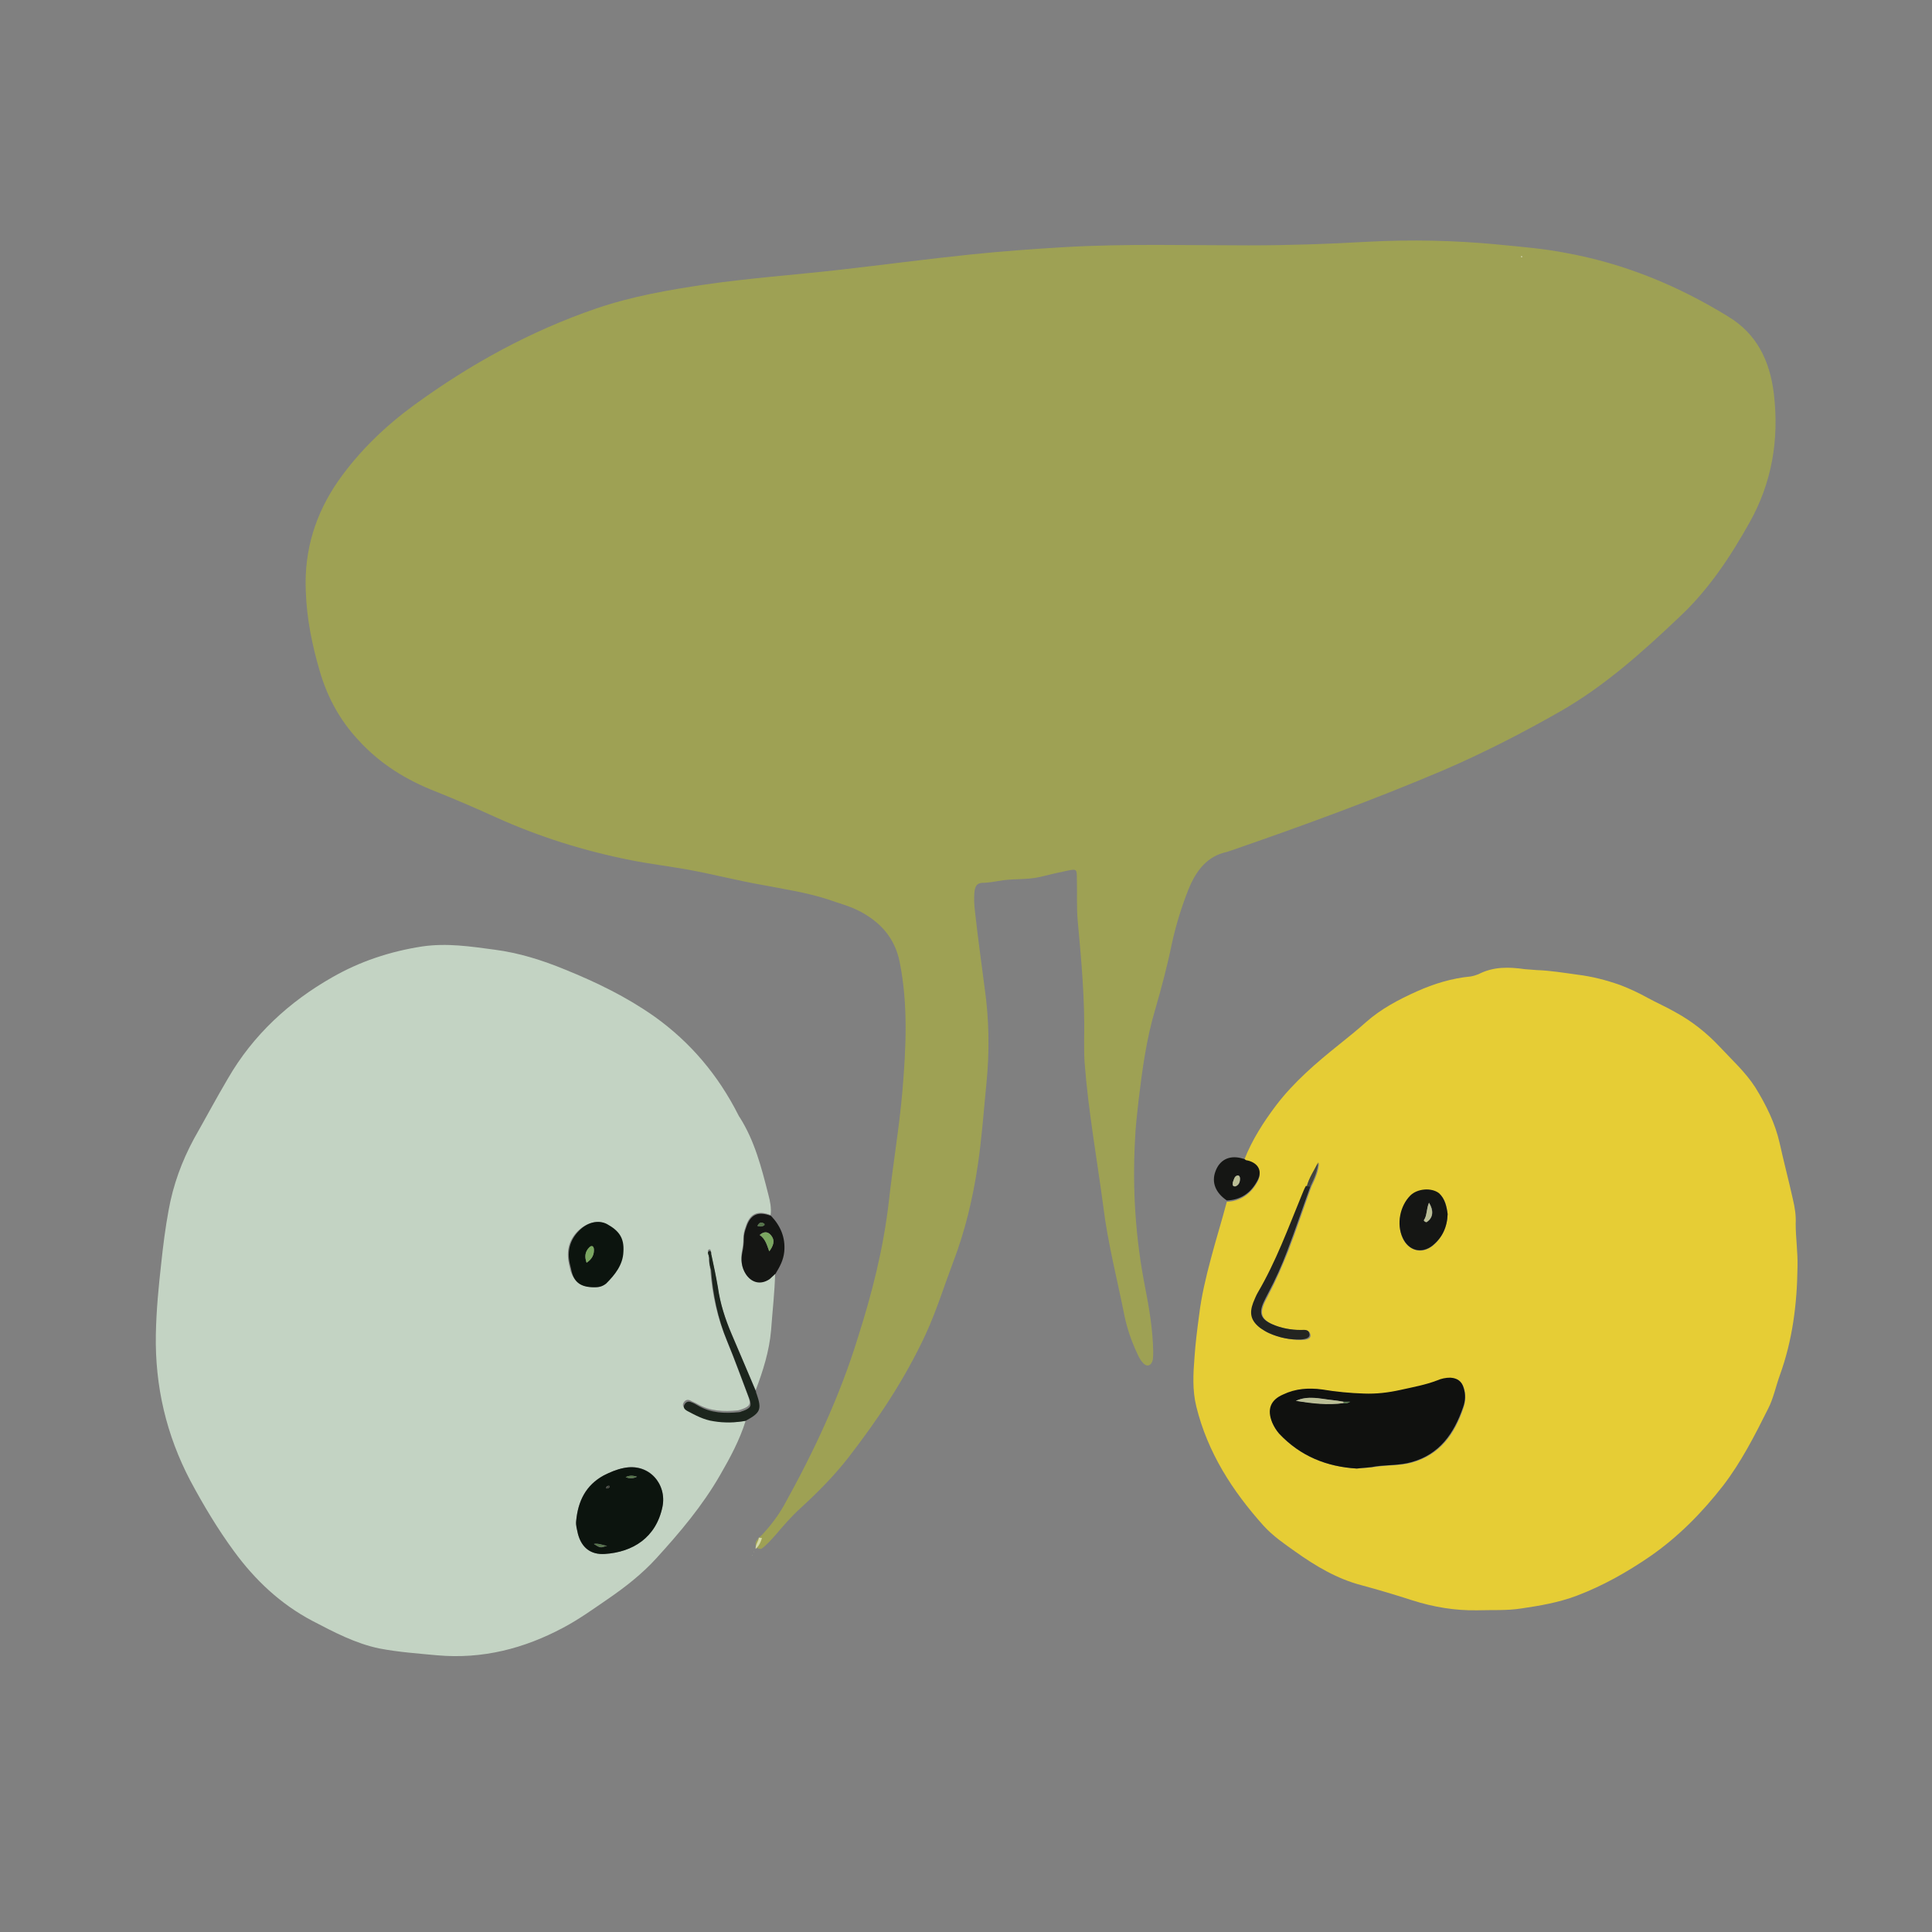 <?xml version="1.0" standalone="no"?>
<!DOCTYPE svg PUBLIC "-//W3C//DTD SVG 1.1//EN" "http://www.w3.org/Graphics/SVG/1.1/DTD/svg11.dtd">
<svg version="1.1" id="Layer_1" xmlns="http://www.w3.org/2000/svg" xmlns:xlink="http://www.w3.org/1999/xlink" x="0px" y="0px" viewBox="0 0 425.2 425.2" style="enable-background:new 0 0 425.2 425.2;" xml:space="preserve" width="425.2" height="425.2">
<rect x="0" y="0" width="425.2" height="425.2" fill="#808080" stroke="none"/>
<style type="text/css">
	.st0{opacity:0.85;fill:#A4A74D;}
	.st1{opacity:0.85;fill:#CFE2CF;}
	.st2{opacity:0.85;fill:#F8DB29;}
	.st3{fill:#151614;}
	.st4{fill:#1C251D;}
	.st5{fill:#D5D9A7;}
	.st6{fill:#F6F7EB;}
	.st7{fill:#0C140E;}
	.st8{fill:#314031;}
	.st9{fill:#10110F;}
	.st10{fill:#232421;}
	.st11{fill:#43443D;}
	.st12{fill:#7BA761;}
	.st13{fill:#56754B;}
	.st14{fill:#BBBE96;}
</style>
<g>
	<path class="st0" d="M385.1,114.9c-4.3,7.7-9.1,14.9-15.4,20.8c-8.2,7.8-16.6,15.3-26.2,20.8c-8.4,4.8-17,9.2-25.8,13   c-15.3,6.5-30.9,12.2-46.5,17.6c-0.4,0.1-0.8,0.3-1.2,0.4c-4.3,0.9-6.8,4.1-8.5,8.4c-1.5,3.8-2.7,7.7-3.6,11.8   c-1,4.9-2.3,9.8-3.7,14.6c-1.9,6.4-2.8,13.1-3.6,19.7c-0.3,2.9-0.7,5.9-0.8,8.8c-0.6,10.9,0.1,21.7,2.2,32.4   c0.9,4.6,1.7,9.3,1.8,14.1c0,0.7,0,1.4-0.1,2c-0.3,1.3-1.3,1.6-2.1,0.7c-0.6-0.6-1-1.4-1.4-2.3c-1.2-2.6-2.1-5.2-2.7-8   c-1.6-8.1-3.7-16.1-4.7-24.3c-1.4-10.5-3.3-21-4.1-31.6c-0.1-1.6-0.1-3.2-0.1-4.8c0.2-8.8-0.6-17.5-1.4-26.2   c-0.3-3.1-0.1-6.2-0.2-9.3c0-2.2,0-2.3-2-1.9c-2,0.4-4.1,0.9-6.1,1.4c-3,0.7-6.2,0.3-9.2,0.9c-1.2,0.2-2.4,0.4-3.6,0.4   c-1,0.1-1.4,0.6-1.6,1.7c-0.2,1.6-0.1,3.2,0.1,4.8c0.6,5.5,1.4,11.1,2.1,16.6c1,7,1.1,14,0.4,21c-0.6,6-1,12-1.9,18   c-1.1,7.4-2.8,14.5-5.4,21.3c-2,5.3-3.7,10.8-6.1,16c-4.6,9.9-10.5,18.7-17,27.1c-3.2,4.1-6.8,7.7-10.5,11.1   c-2,1.8-3.8,3.9-5.5,5.9c-1,1.1-2,2.3-3.2,3.1c-0.2,0-0.5-0.1-0.7-0.1c-0.7-0.7-0.7-1.4,0-2.1c0.2-0.3,0.5-0.5,0.8-0.8   c1.9-2,3.6-4.2,5-6.7c6.5-11.7,12.2-23.8,16.2-36.8c3.1-9.7,5.6-19.5,6.8-29.8c0.9-8.2,2.3-16.3,3-24.4c0.8-9.5,1.3-19-0.6-28.5   c-1.1-5.4-4.3-8.7-8.5-11c-2.4-1.3-4.9-1.9-7.4-2.8c-4.7-1.5-9.4-2.2-14.1-3.1c-5.8-1-11.4-2.5-17.1-3.5c-4-0.7-8.1-1.2-12.1-2   c-10.1-2-20.1-5.1-29.6-9.4c-4.4-2-8.8-3.9-13.3-5.7c-6.4-2.5-12.2-6-17.1-11.4c-3.9-4.2-6.7-9.2-8.4-15   c-1.7-5.8-2.9-11.6-3.1-17.7c-0.4-9.1,2.2-17.1,7.1-24.2c4.7-6.7,10.5-12.2,16.8-16.8c12.5-9.1,25.7-16.3,40-21.2   c7.9-2.7,16-4.1,24.1-5.3c9.7-1.4,19.5-2.1,29.3-3.2c9.7-1.1,19.4-2.4,29.1-3.4c6.8-0.7,13.6-1.2,20.4-1.6   c13.6-0.8,27.1-0.4,40.7-0.4c8.8,0,17.5-0.3,26.3-0.8c9.5-0.5,19-0.3,28.4,0.6c5.1,0.5,10.3,0.9,15.3,1.9   c12.6,2.3,24.4,7.1,35.6,14c6.1,3.7,9.1,9.5,10,17C391.6,96.9,389.9,106.3,385.1,114.9z"/>
	<path class="st1" d="M164.1,312.7c-1.3,4.2-3.4,8.1-5.6,11.9c-3.9,6.8-8.9,12.7-14.1,18.4c-3.1,3.4-6.8,6.3-10.6,8.9   c-3.2,2.2-6.4,4.5-9.8,6.3c-8.6,4.6-17.8,7-27.8,6.1c-4.3-0.4-8.5-0.7-12.7-1.5c-5.3-1.1-10-3.6-14.8-6.1c-7-3.7-12.6-9-17.2-15.3   c-3.6-4.9-6.7-10.1-9.6-15.5c-5.3-10.1-7.8-20.8-7.6-32.2c0.1-5.3,0.6-10.5,1.2-15.8c0.4-3.8,0.9-7.7,1.6-11.5   c1-5.6,2.9-10.8,5.6-15.8c2.5-4.4,4.9-8.9,7.5-13.3c5.5-9.5,13.4-16.8,22.9-22.2c6.1-3.5,12.7-5.7,19.8-6.8   c5.5-0.8,10.6,0,15.9,0.7c5.4,0.7,10.5,2.3,15.6,4.4c6.9,2.8,13.5,6,19.6,10.3c8,5.7,14.1,13,18.5,21.7c0.1,0.2,0.2,0.4,0.3,0.5   c3.3,5.2,4.8,11.1,6.3,17c0.4,1.5,0.7,3,0.5,4.5c-2.9-1.1-4.6-0.3-5.5,2.6c-0.3,0.8-0.5,1.7-0.5,2.5c0,0.9-0.1,1.8-0.3,2.8   c-0.3,1.7-0.2,3.4,0.8,5c1.3,1.9,3.3,2.3,5.2,1c0.5-0.3,0.9-0.8,1.3-1.2c-0.1,4.3-0.6,8.5-0.9,12.7c-0.4,4.6-1.8,9-3.4,13.2   c-1.8-4.2-3.6-8.4-5.4-12.7c-1.4-3.3-2.5-6.7-3-10.3c-0.4-2.4-0.9-4.7-1.4-7c0-0.1,0.1-0.1,0.1-0.2c0-0.1-0.1-0.2-0.1-0.3   c-0.1-0.3-0.1-0.7-0.5-0.5c-0.4,0.2-0.1,0.7,0,1c0,0-0.1,0.1-0.1,0.1c0,0.1,0.1,0.2,0.1,0.3c0,0.8,0,1.6,0.3,2.4   c0,0-0.1,0.1-0.1,0.1c0,0.1,0.1,0.2,0.1,0.3c0.4,5.4,1.5,10.6,3.6,15.7c1.7,4.1,3.2,8.3,4.8,12.5c0.6,1.6,0.3,2.1-1.3,2.7   c-0.3,0.1-0.6,0.2-1,0.3c-3.1,0.3-6.1,0.2-8.9-1.4c-0.5-0.3-1.1-0.5-1.6-0.8c-0.7-0.3-1.2,0-1.5,0.6c-0.3,0.6,0.1,1,0.6,1.3   c1.9,1,3.7,2,5.9,2.3C159.5,313.2,161.8,313.1,164.1,312.7z M126.8,334.8c-0.1,1,0.2,1.9,0.4,2.8c0.8,3,2.8,4.6,5.9,4.4   c6.1-0.4,11.3-3.6,12.7-10.4c1-4.9-2.9-9.8-8.6-8.5c-1.5,0.3-2.9,0.9-4.3,1.6C128.9,326.8,127.2,330.4,126.8,334.8z M130.7,283.3   c0.6,0,1.7,0.1,2.5-0.8c2-2,3.7-4.1,3.8-7c0.1-3-0.9-4.7-3.6-6.1c-1.9-1-4.3-0.3-6.2,1.5c-2,2-2.6,4.4-2,7.2   c0.1,0.6,0.3,1.2,0.4,1.7C126.4,282.1,127.8,283.2,130.7,283.3z"/>
	<path class="st2" d="M273.9,255.1c1.7-4.3,4.2-8.2,7-11.9c3.9-5.1,8.8-9.3,13.8-13.3c2-1.6,4.1-3.3,6-5c3.3-2.9,7.1-4.9,11.1-6.7   c3.8-1.7,7.7-2.9,11.9-3.3c0.6-0.1,1.2-0.3,1.7-0.5c3.3-1.7,6.7-1.6,10.2-1.1c0.9,0.1,1.7,0.1,2.6,0.2c3,0.1,6,0.6,8.9,1   c3.3,0.4,6.4,1.2,9.5,2.3c2.1,0.8,4,1.7,6,2.8c2,1.1,4.1,2,6,3.1c3.7,2,7,4.6,9.9,7.7c2.7,2.9,5.6,5.5,7.8,8.9   c2.4,3.9,4.4,7.9,5.4,12.4c0.9,4.1,2,8.2,2.9,12.3c0.4,1.7,0.7,3.5,0.6,5.3c0,3.2,0.5,6.4,0.4,9.6c-0.1,8.1-1.1,16.1-3.9,23.8   c-0.9,2.5-1.4,5.1-2.6,7.4c-2.9,5.8-5.9,11.7-9.9,16.9c-4.6,5.9-9.8,11.2-16,15.5c-5.1,3.5-10.4,6.5-16.2,8.7   c-4,1.5-8.1,2.2-12.2,2.8c-3.2,0.5-6.4,0.3-9.6,0.4c-4.9,0.1-9.7-0.7-14.4-2.2c-3.7-1.2-7.4-2.3-11.1-3.3   c-5.4-1.4-10.1-4.2-14.6-7.4c-2.4-1.7-4.9-3.4-7-5.7c-6.9-7.7-12.3-16.1-14.8-26.2c-0.9-3.6-0.7-7.3-0.4-11c0.2-3,0.6-6.1,1-9.1   c0.5-4.2,1.5-8.4,2.6-12.5c1.1-4.2,2.4-8.3,3.5-12.5c3.1-0.1,5.3-1.8,6.7-4.3c1.2-2.1,0.3-3.9-2.1-4.5   C274.3,255.3,274.1,255.3,273.9,255.1z M287.6,261.1c-0.4,0.6-0.6,1.3-0.9,2c-3,7.3-5.8,14.6-9.7,21.5c-0.4,0.7-0.8,1.4-1,2.2   c-1,2.4-0.5,4.1,1.6,5.6c0.6,0.4,1.2,0.8,1.9,1.1c2.2,0.9,4.6,1.4,7,1.4c1.4,0,2.1-0.4,1.9-1.2c-0.2-1.1-1.1-0.9-1.9-0.9   c-2.2-0.1-4.4-0.4-6.4-1.3c-2.4-1.1-2.9-2.4-1.8-4.8c0.3-0.7,0.7-1.3,1-2c1.6-3,2.9-6.1,4.2-9.3c1.8-4.7,3.4-9.5,5.1-14.2   c0.8-1.7,1.6-3.4,1.7-5.3C289.2,257.6,288.1,259.2,287.6,261.1z M298.6,323.2c1.6-0.1,3-0.2,4.4-0.4c2.6-0.4,5.2-0.2,7.7-0.9   c6.2-1.7,9.5-6.3,11.4-12.1c0.5-1.4,0.5-2.9,0.1-4.3c-0.5-1.5-1.4-2.2-2.9-2.2c-1,0-2,0.2-2.9,0.6c-2.6,1-5.4,1.5-8.1,2.1   c-2.6,0.6-5.3,0.9-8,0.8c-3.1-0.1-6.1-0.4-9.2-0.9c-3-0.5-5.9-0.2-8.6,1.1c-2.8,1.3-3.6,3.3-2.4,6.2c0.3,0.9,0.9,1.7,1.5,2.4   C286.2,320.5,292,322.8,298.6,323.2z M318.6,267.2c-0.2-1.6-0.5-3.4-1.9-4.5c-1.6-1.3-4.7-1-6.3,0.5c-2.3,2.3-3,6.3-1.7,9.3   c1.3,2.8,4.2,3.6,6.6,1.7C317.4,272.4,318.5,270.1,318.6,267.2z"/>
	<path class="st3" d="M170.7,280.3c-0.4,0.4-0.9,0.8-1.3,1.2c-1.9,1.3-3.9,0.9-5.2-1c-1-1.5-1.2-3.2-0.8-5c0.2-0.9,0.3-1.8,0.3-2.8   c0-0.9,0.2-1.7,0.5-2.5c0.9-2.9,2.6-3.7,5.5-2.6c2.1,2.2,3.2,4.8,2.9,7.9C172.4,277.4,171.6,278.8,170.7,280.3z M169.3,275.4   c0.8-1.1,1.4-2.3,0.4-3.5c-0.6-0.8-1.5-1-2.5-0.1C168.5,272.7,168.8,274.1,169.3,275.4z M166.7,269.8c0.6,0.2,1.1,0.2,1.5-0.2   c0,0,0-0.3-0.1-0.3C167.6,268.9,167.1,269,166.7,269.8z"/>
	<path class="st4" d="M156,276.4c-0.1-0.3-0.4-0.8,0-1c0.4-0.3,0.5,0.2,0.5,0.5c0,0.1,0.1,0.3,0.1,0.4c0.5,2.3,1,4.7,1.4,7   c0.5,3.6,1.6,7,3,10.3c1.8,4.2,3.6,8.4,5.4,12.7c0,0.1,0,0.3,0.1,0.4c1.2,3.5,0.9,4.2-2.4,6c-2.3,0.4-4.6,0.5-7,0.1   c-2.2-0.3-4-1.3-5.9-2.3c-0.5-0.3-0.9-0.7-0.6-1.3c0.3-0.6,0.8-0.9,1.5-0.6c0.6,0.2,1.1,0.5,1.6,0.8c2.8,1.6,5.8,1.7,8.9,1.4   c0.3,0,0.6-0.2,1-0.3c1.6-0.6,1.9-1.1,1.3-2.7c-1.6-4.2-3.1-8.4-4.8-12.5c-2.1-5-3.2-10.3-3.6-15.7c0-0.1,0-0.1,0-0.1   c0-0.1-0.1-0.2-0.1-0.3c-0.3-0.8-0.3-1.6-0.3-2.4C156,276.7,156,276.5,156,276.4z"/>
	<path class="st3" d="M273.9,255.1c0.2,0.2,0.4,0.3,0.7,0.3c2.4,0.6,3.3,2.4,2.1,4.5c-1.4,2.6-3.6,4.2-6.7,4.3   c-2.5-1.7-3.4-4-2.5-6.4c0.9-2.5,3-3.6,5.7-2.9C273.4,255,273.7,255,273.9,255.1z M271.7,261.1c0.1,0,0.1,0,0.2,0   c0.8-0.3,1-0.9,1-1.7c0-0.3-0.1-0.7-0.5-0.7c-0.7,0.1-0.8,0.8-1,1.3c-0.1,0.2-0.1,0.5-0.1,0.7C271.3,260.9,271.4,261.1,271.7,261.1   z"/>
	<path class="st5" d="M167,338.4c0.2,0,0.5,0.1,0.7,0.1c-0.3,0.9-0.6,1.7-1.4,2.4C166.2,339.9,167,339.2,167,338.4z"/>
	<path class="st6" d="M334.8,56.4c0,0,0.1-0.1,0.1,0c0.1,0,0.2,0.1,0,0.2c0,0-0.1,0-0.1,0C334.8,56.5,334.8,56.4,334.8,56.4z"/>
	<polygon class="st5" points="165.9,341.6 165.9,341.5 166,341.5  "/>
	<polygon class="st5" points="165.6,342.3 165.5,342.3 165.5,342.2  "/>
	<path class="st7" d="M126.8,334.8c0.4-4.4,2.1-7.9,6.1-10.1c1.4-0.7,2.8-1.3,4.3-1.6c5.7-1.2,9.6,3.6,8.6,8.5   c-1.4,6.8-6.5,10-12.7,10.4c-3.1,0.2-5.1-1.4-5.9-4.4C127,336.6,126.7,335.7,126.8,334.8z M130.7,339.8c1.4,0.9,1.4,0.9,2.9,0.4   C132.7,340.1,131.8,339.6,130.7,339.8z M137.7,325.1c0.8,0.3,1.5,0.4,2.5-0.1C139.2,324.7,138.5,324.7,137.7,325.1z M134.2,327.2   c-0.1-0.1-0.1-0.2-0.2-0.2c-0.3,0-0.5,0.1-0.6,0.4c0,0.1,0.1,0.2,0.1,0.2C133.9,327.6,134.1,327.4,134.2,327.2z"/>
	<path class="st7" d="M130.7,283.3c-2.9,0-4.3-1.1-4.9-3.5c-0.1-0.6-0.3-1.2-0.4-1.7c-0.6-2.7,0-5.2,2-7.2c1.8-1.9,4.3-2.5,6.2-1.5   c2.7,1.5,3.8,3.1,3.6,6.1c-0.1,2.9-1.9,5.1-3.8,7C132.4,283.3,131.3,283.3,130.7,283.3z M129.1,277.9c1.2-0.8,1.7-1.8,1.6-3   c-0.1-0.6-0.5-0.8-1-0.3C128.8,275.4,128.6,276.5,129.1,277.9z"/>
	<path class="st8" d="M156.6,276.3c0-0.1-0.1-0.3-0.1-0.4"/>
	<path class="st9" d="M298.6,323.2c-6.6-0.4-12.4-2.7-17.1-7.7c-0.6-0.7-1.1-1.5-1.5-2.4c-1.2-2.9-0.4-5,2.4-6.2   c2.7-1.3,5.6-1.5,8.6-1.1c3,0.5,6.1,0.8,9.2,0.9c2.7,0.1,5.3-0.2,8-0.8c2.7-0.6,5.5-1.1,8.1-2.1c0.9-0.4,1.9-0.6,2.9-0.6   c1.5,0.1,2.5,0.8,2.9,2.2c0.5,1.5,0.4,2.9-0.1,4.3c-2,5.8-5.2,10.4-11.4,12.1c-2.5,0.7-5.2,0.6-7.7,0.9   C301.6,323,300.2,323,298.6,323.2z M295.7,308.5c-0.9-0.1-1.8-0.3-2.8-0.4c-2.5-0.2-5-1-7.7,0.2c3.6,0.5,7.1,0.9,10.5,0.5   c0.4,0.1,0.8,0.1,1.4-0.3C296.4,308.5,296,308.5,295.7,308.5z"/>
	<path class="st3" d="M318.6,267.2c-0.1,2.9-1.2,5.2-3.3,6.9c-2.4,1.9-5.3,1.2-6.6-1.7c-1.4-3-0.6-7,1.7-9.3   c1.5-1.5,4.6-1.8,6.3-0.5C318,263.8,318.4,265.6,318.6,267.2z M314.5,264.7c-0.6,1.4-0.4,2.8-1.1,3.8c-0.1,0.2,0.1,0.3,0.3,0.4   c0.2,0.1,0.4,0,0.5-0.1C315.4,267.9,315.6,266.4,314.5,264.7z"/>
	<path class="st10" d="M288.4,261.1c-1.7,4.7-3.3,9.5-5.1,14.2c-1.2,3.2-2.6,6.3-4.2,9.3c-0.3,0.6-0.7,1.3-1,2   c-1.1,2.4-0.6,3.7,1.8,4.8c2,0.9,4.2,1.3,6.4,1.3c0.8,0,1.7-0.2,1.9,0.9c0.1,0.7-0.5,1.1-1.9,1.2c-2.4,0.1-4.8-0.4-7-1.4   c-0.7-0.3-1.3-0.7-1.9-1.1c-2.1-1.6-2.5-3.2-1.6-5.6c0.3-0.7,0.6-1.5,1-2.2c4-6.8,6.7-14.2,9.7-21.5c0.3-0.7,0.5-1.3,0.9-2   C287.9,261.1,288.1,261.1,288.4,261.1z"/>
	<path class="st11" d="M288.4,261.1c-0.3,0-0.5,0-0.8,0c0.5-1.9,1.6-3.5,2.5-5.3C290,257.7,289.2,259.4,288.4,261.1z"/>
	<path class="st12" d="M169.3,275.4c-0.5-1.4-0.8-2.7-2.1-3.6c1-0.9,1.9-0.7,2.5,0.1C170.7,273.1,170.1,274.3,169.3,275.4z"/>
	<path class="st13" d="M166.7,269.8c0.4-0.8,0.9-0.9,1.5-0.5c0.1,0,0.1,0.3,0.1,0.3C167.8,270,167.4,270,166.7,269.8z"/>
	<path class="st14" d="M271.7,261.1c-0.2,0-0.4-0.2-0.4-0.4c0-0.2,0-0.5,0.1-0.7c0.2-0.5,0.3-1.2,1-1.3c0.4,0,0.5,0.4,0.5,0.7   c0,0.8-0.3,1.4-1,1.7C271.8,261.1,271.7,261.1,271.7,261.1z"/>
	<path class="st13" d="M130.7,339.8c1.1-0.2,2,0.4,2.9,0.4C132.1,340.6,132.1,340.6,130.7,339.8z"/>
	<path class="st13" d="M137.7,325.1c0.8-0.4,1.5-0.4,2.5-0.1C139.2,325.4,138.5,325.4,137.7,325.1z"/>
	<path class="st11" d="M134.2,327.2c-0.1,0.2-0.3,0.4-0.6,0.4c-0.1,0-0.2-0.2-0.1-0.2c0.1-0.2,0.3-0.4,0.6-0.4   C134.1,326.9,134.2,327.1,134.2,327.2z"/>
	<path class="st12" d="M129.1,277.9c-0.5-1.4-0.3-2.5,0.6-3.4c0.5-0.5,0.9-0.3,1,0.3C130.8,276.1,130.3,277.1,129.1,277.9z"/>
	<path class="st14" d="M295.7,308.8c-3.5,0.5-6.9,0.1-10.5-0.5c2.7-1.2,5.2-0.5,7.7-0.2c0.9,0.1,1.8,0.2,2.8,0.4   C295.7,308.6,295.7,308.7,295.7,308.8z"/>
	<path class="st13" d="M295.7,308.8c0-0.1,0-0.2,0-0.3c0.4,0,0.8,0,1.5,0C296.5,308.9,296.1,308.9,295.7,308.8z"/>
	<path class="st14" d="M314.5,264.7c1,1.7,0.9,3.2-0.3,4.1c-0.1,0.1-0.3,0.3-0.5,0.1c-0.2-0.1-0.4-0.3-0.3-0.4   C314.1,267.5,313.9,266.1,314.5,264.7z"/>
</g>
</svg>
